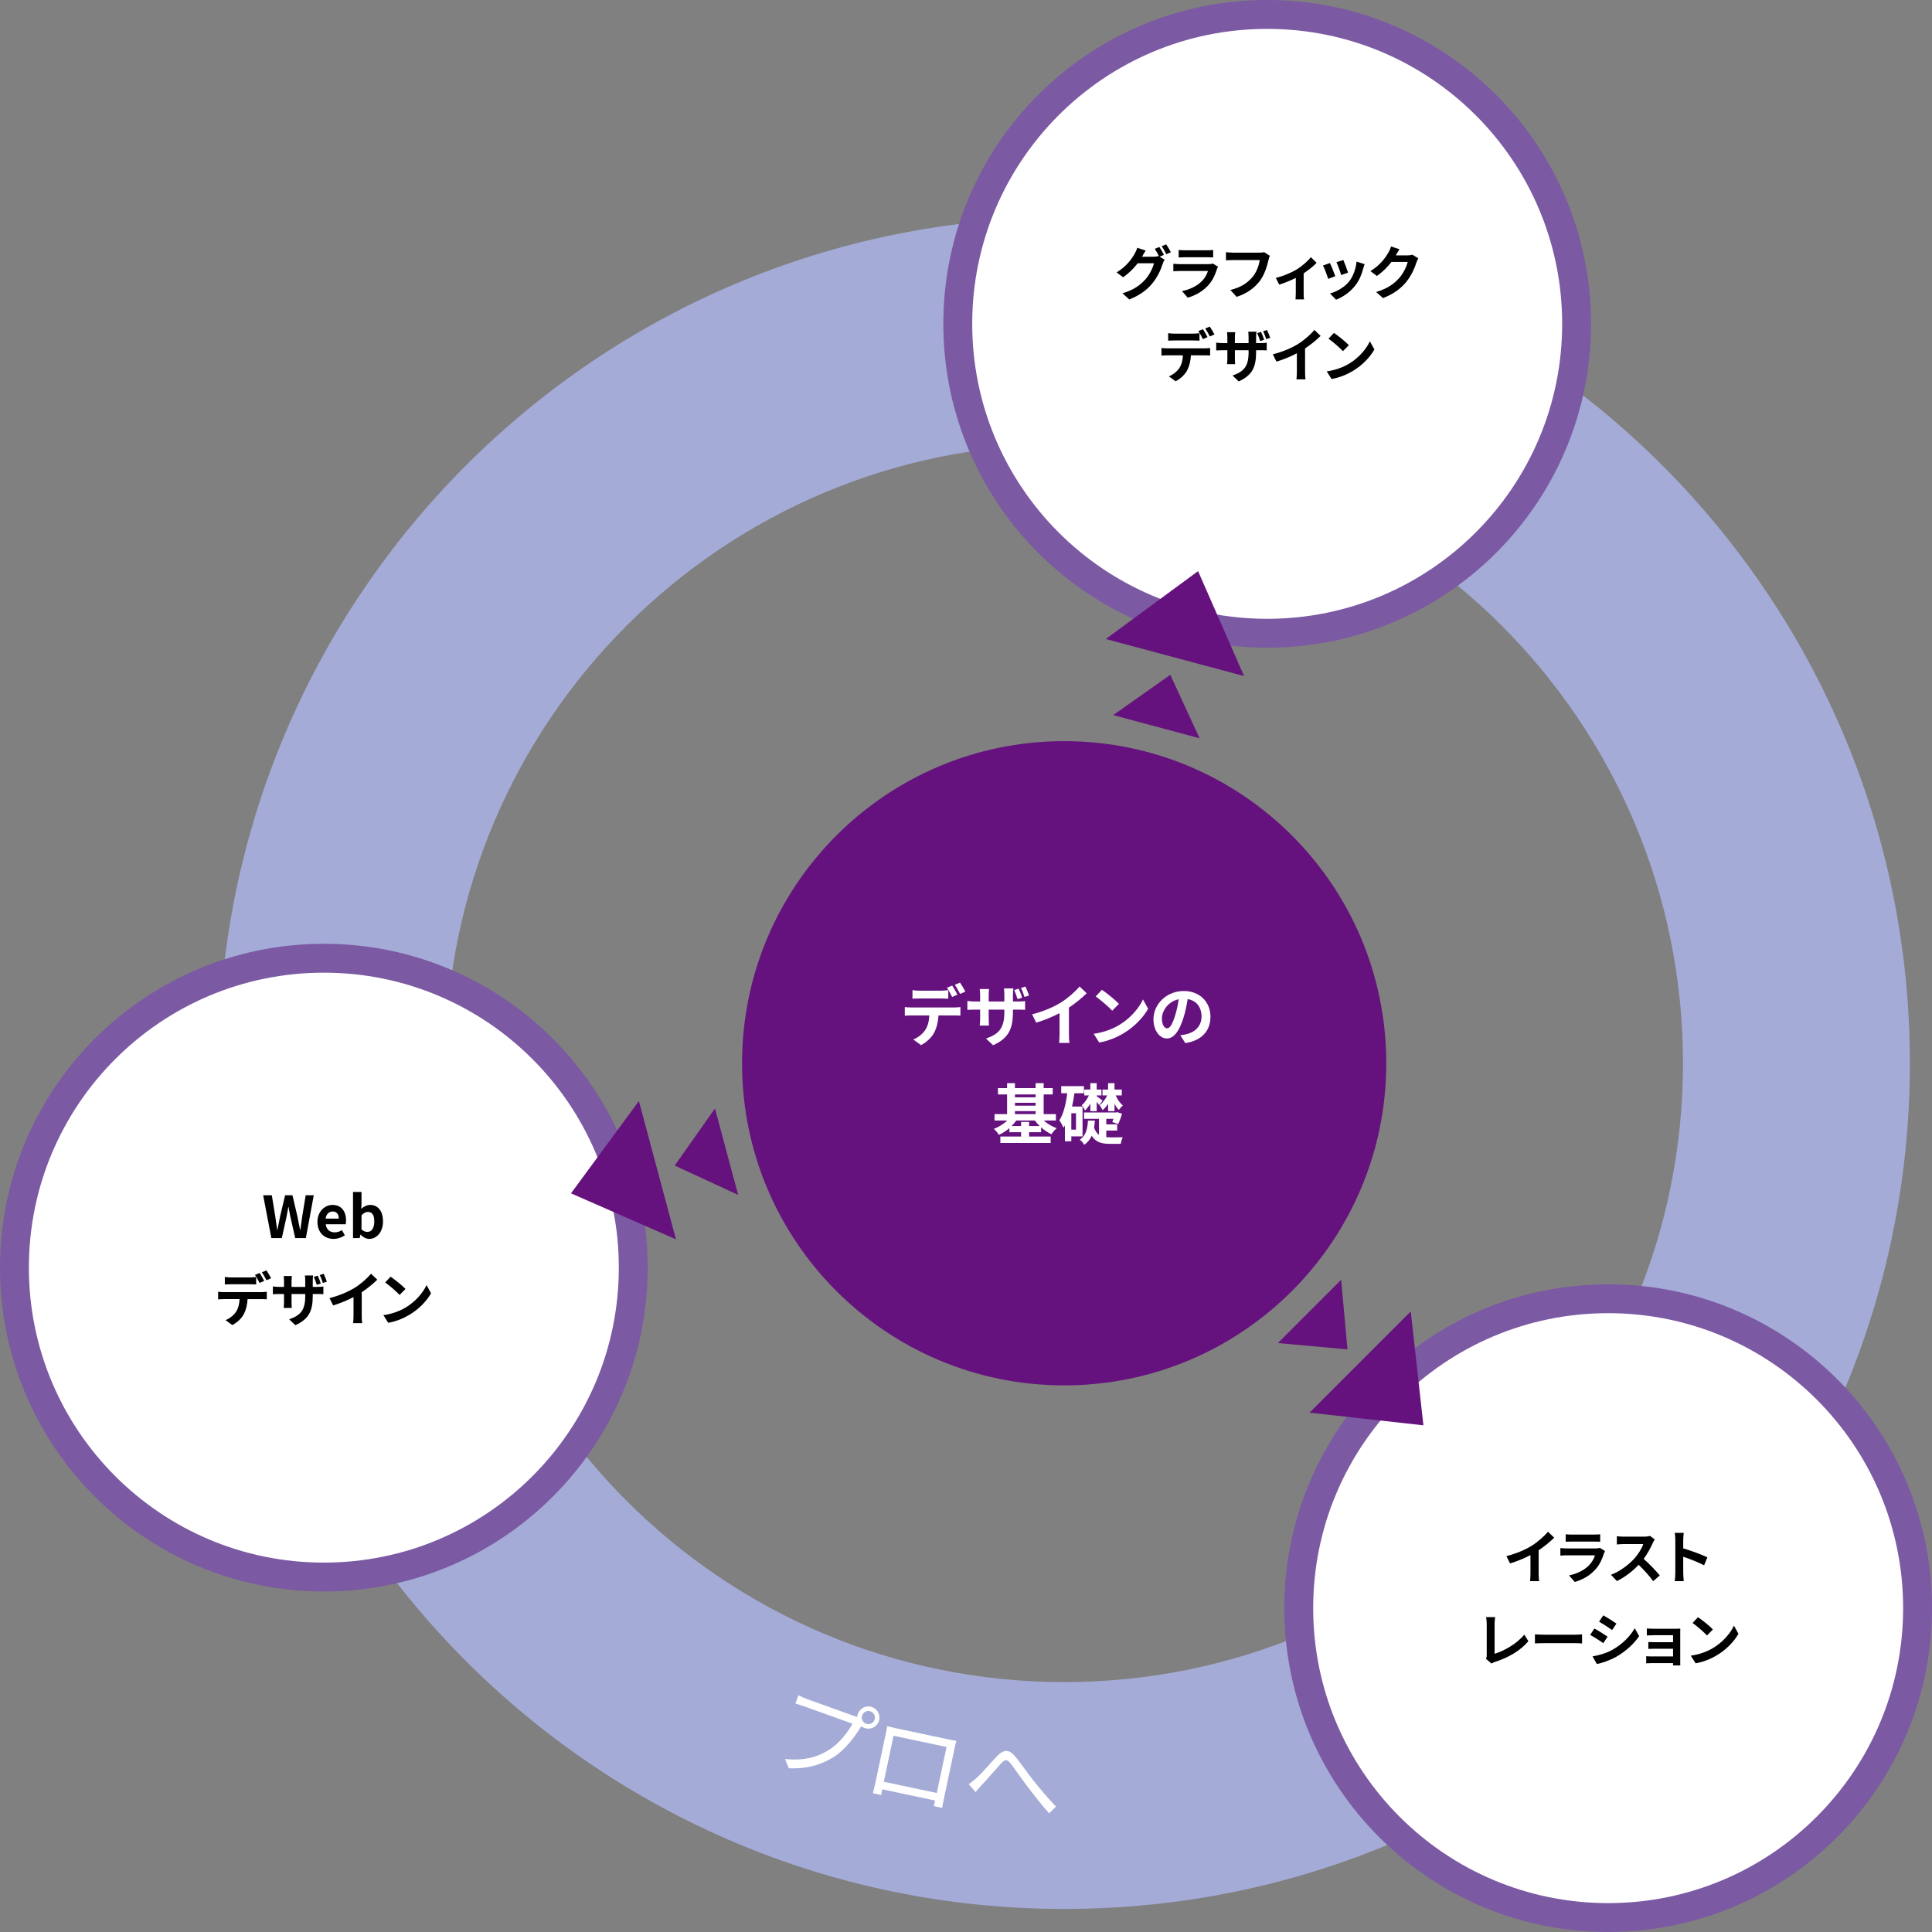 <?xml version="1.0" encoding="UTF-8"?>
<svg id="Layer_2" data-name="Layer 2" xmlns="http://www.w3.org/2000/svg" width="468.312" height="468.311" viewBox="0 0 468.312 468.311">
  <rect x="0" y="0" width="468.312" height="468.311" fill="#808080" stroke="none"/>
  <g id="_レイヤー_1" data-name="レイヤー 1">
    <g>
      <path d="m257.949,107.731c-82.841,0-149.999,67.158-149.999,149.999s67.158,150.001,149.999,150.001,150.001-67.158,150.001-150.001-67.158-149.999-150.001-149.999m205.001,149.999c0,113.219-91.782,205.001-205.001,205.001S52.95,370.949,52.95,257.731,144.731,52.731,257.949,52.731s205.001,91.782,205.001,204.999" style="fill: #a4abd6;"/>
      <path d="m307.163,153.498c41.418,0,75-33.582,75-74.998S348.58,3.5,307.163,3.5s-74.998,33.573-75,74.998c0,41.418,33.574,75,75,75" style="fill: #fff; stroke: #7b59a3; stroke-miterlimit: 10; stroke-width: 7px;"/>
      <path d="m78.5,382.271c41.418,0,75-33.582,75-74.998s-33.583-75-74.998-75c-41.426.002-74.998,33.574-75.002,74.997.002,41.421,33.574,75.002,75,75.002" style="fill: #fff; stroke: #7b59a3; stroke-miterlimit: 10; stroke-width: 7px;"/>
      <path d="m389.811,464.811c41.42,0,74.998-33.582,75.002-74.998,0-41.428-33.583-75.002-75-75.002-41.424.002-74.997,33.574-75,74.998,0,41.42,33.574,75.002,74.998,75.002" style="fill: #fff; stroke: #7b59a3; stroke-miterlimit: 10; stroke-width: 7px;"/>
      <path d="m336.029,257.731c0,43.123-34.958,78.081-78.081,78.081s-78.079-34.958-78.079-78.081,34.958-78.079,78.079-78.079,78.081,34.958,78.081,78.079" style="fill: #65127e;"/>
      <g>
        <path d="m220.861,244.204h10.484c.336,0,1.04-.032,1.456-.096v2.081c-.399-.032-1.008-.048-1.456-.048h-3.857c-.097,1.649-.448,2.993-1.024,4.114-.561,1.121-1.793,2.353-3.218,3.073l-1.873-1.36c1.137-.432,2.257-1.345,2.897-2.289.656-.992.929-2.193.992-3.538h-4.401c-.464,0-1.089.032-1.537.064v-2.097c.48.064,1.041.096,1.537.096Zm2.032-4.066h5.234c.544,0,1.185-.048,1.729-.128v2.065c-.544-.032-1.168-.048-1.729-.048h-5.234c-.544,0-1.232.016-1.712.048v-2.065c.512.08,1.168.128,1.712.128Zm9.188.96l-1.281.561c-.336-.656-.832-1.617-1.264-2.225l1.28-.528c.4.592.96,1.601,1.265,2.193Zm1.921-.736l-1.281.561c-.336-.672-.848-1.601-1.28-2.209l1.265-.528c.416.608,1.009,1.617,1.297,2.177Z" style="fill: #fff;"/>
        <path d="m240.718,253.36l-1.713-1.617c3.09-1.088,4.45-2.465,4.45-6.403v-.608h-3.794v2.177c0,.72.049,1.36.064,1.681h-2.241c.048-.32.097-.96.097-1.681v-2.177h-1.361c-.8,0-1.376.048-1.729.064v-2.177c.288.048.929.144,1.729.144h1.361v-1.585c0-.464-.049-.944-.097-1.44h2.273c-.032.304-.097.816-.097,1.457v1.569h3.794v-1.681c0-.64-.048-1.168-.096-1.488h2.289c-.049.336-.112.848-.112,1.488v1.681h1.185c.848,0,1.328-.032,1.761-.112v2.129c-.353-.032-.913-.048-1.745-.048h-1.2v.528c0,3.97-.944,6.387-4.818,8.1Zm7.043-11.525l-1.104.352c-.224-.672-.512-1.552-.816-2.193l1.072-.352c.305.64.673,1.569.849,2.193Zm1.681-.528l-1.104.353c-.224-.688-.528-1.553-.864-2.177l1.089-.352c.304.64.672,1.569.88,2.177Z" style="fill: #fff;"/>
        <path d="m257.167,243.004c1.648-1.024,3.474-2.625,4.514-3.89l1.729,1.649c-1.217,1.2-2.754,2.449-4.307,3.473v6.467c0,.704.032,1.697.145,2.097h-2.529c.064-.384.112-1.393.112-2.097v-5.122c-1.648.864-3.682,1.729-5.65,2.305l-1.009-2.017c2.865-.736,5.219-1.777,6.995-2.865Z" style="fill: #fff;"/>
        <path d="m271.231,248.494c2.737-1.617,4.818-4.065,5.826-6.227l1.249,2.257c-1.217,2.161-3.346,4.37-5.923,5.923-1.616.976-3.682,1.873-5.938,2.257l-1.344-2.113c2.496-.353,4.577-1.168,6.13-2.097Zm0-5.17l-1.633,1.665c-.832-.896-2.833-2.641-4.001-3.458l1.504-1.601c1.121.752,3.202,2.417,4.13,3.394Z" style="fill: #fff;"/>
        <path d="m287.312,252.848l-1.201-1.905c.608-.064,1.057-.16,1.489-.256,2.049-.48,3.649-1.953,3.649-4.29,0-2.209-1.201-3.857-3.361-4.226-.225,1.36-.497,2.833-.961,4.337-.96,3.233-2.337,5.218-4.081,5.218-1.777,0-3.25-1.953-3.25-4.658,0-3.698,3.201-6.851,7.348-6.851,3.969,0,6.466,2.753,6.466,6.243,0,3.377-2.064,5.762-6.098,6.387Zm-4.402-3.585c.673,0,1.297-1.009,1.953-3.169.368-1.185.672-2.545.848-3.874-2.641.544-4.065,2.881-4.065,4.642,0,1.616.641,2.401,1.265,2.401Z" style="fill: #fff;"/>
        <path d="m253.017,271.613c.848.769,1.969,1.457,3.121,1.857-.416.352-.992,1.008-1.265,1.473-.864-.4-1.729-.977-2.513-1.681v1.185h-2.913v1.04h5.233v1.569h-12.196v-1.569h5.025v-1.04h-2.833v-.993c-.784.672-1.648,1.232-2.545,1.633-.272-.448-.816-1.104-1.217-1.457,1.169-.432,2.354-1.168,3.233-2.017h-3.073v-1.553h3.042v-4.77h-2.209v-1.537h2.209v-1.201h1.904v1.201h5.01v-1.201h1.953v1.201h2.192v1.537h-2.192v4.77h2.961v1.553h-2.929Zm-1.009,1.329c-.432-.416-.816-.864-1.152-1.329h-4.514c-.32.464-.721.913-1.137,1.329h2.305v-.992h1.938v.992h2.561Zm-5.986-7.651v.704h5.01v-.704h-5.01Zm0,2.721h5.01v-.704h-5.01v.704Zm0,2.049h5.01v-.72h-5.01v.72Z" style="fill: #fff;"/>
        <path d="m259.685,275.455v1.185h-1.553v-3.826c-.112.192-.224.368-.353.544-.176-.432-.656-1.36-.992-1.792,1.041-1.601,1.585-4.001,1.905-6.562h-1.457v-1.729h5.507v1.729h-2.306c-.144,1.104-.336,2.177-.576,3.217h2.545v7.235h-2.721Zm1.137-5.603h-1.137v3.97h1.137v-3.97Zm7.331,5.794c.288.032.592.048.912.048.48,0,2.465-.016,3.105-.016-.225.368-.433,1.136-.513,1.584h-2.705c-1.921,0-3.345-.384-4.321-1.969-.385.864-.961,1.617-1.825,2.209-.208-.4-.672-.977-1.072-1.249,1.585-1.041,1.873-2.801,1.984-4.626h1.681c-.048.592-.096,1.168-.191,1.729.288.816.688,1.361,1.185,1.713v-3.874h-3.634v-1.537h7.747l.272-.08,1.216.384c-.271.864-.64,1.856-.944,2.513l-1.424-.48c.08-.224.176-.496.271-.8h-1.744v1.345h2.641v1.504h-2.641v1.601Zm-3.858-8.115c-.399.64-.848,1.216-1.296,1.648-.145-.368-.513-.976-.784-1.28.64-.512,1.296-1.44,1.729-2.369h-1.12v-1.424h1.472v-1.553h1.537v1.553h1.152v1.424h-1.152v.176c.304.192,1.2.88,1.425,1.104l-.849,1.056c-.128-.192-.336-.48-.576-.768v2.241h-1.537v-1.809Zm4.307.032c-.4.608-.865,1.152-1.345,1.537-.145-.336-.465-.896-.736-1.201.704-.496,1.408-1.409,1.856-2.369h-1.137v-1.424h1.361v-1.553h1.552v1.553h1.761v1.424h-1.473c.417.96,1.057,1.905,1.745,2.433-.304.24-.736.736-.977,1.072-.384-.368-.752-.896-1.057-1.488v1.792h-1.552v-1.776Z" style="fill: #fff;"/>
      </g>
      <g>
        <path d="m211.39,413.787c1.4.502,2.139,2.067,1.636,3.468-.502,1.4-2.059,2.116-3.459,1.614-.294-.105-.571-.256-.81-.443-.024.067-.08.15-.134.232-1.325,2.201-3.736,5.44-6.355,7.126-3.003,1.905-6.444,3.041-11.061,2.837l-.928-2.245c4.77.488,8.01-.516,10.752-2.26,2.341-1.479,4.528-4.238,5.6-6.301l-11.54-4.14c-.903-.324-1.687-.554-2.282-.743l.721-2.01c.6.317,1.457.701,2.202.968l11.337,4.067c.203.073.452.162.73.237.013-.25.058-.515.146-.763.502-1.4,2.045-2.146,3.445-1.645Zm-1.45,4.042c.835.3,1.756-.135,2.048-.948.3-.835-.135-1.756-.97-2.056-.813-.292-1.733.143-2.033.978-.292.813.143,1.734.956,2.025Z" style="fill: #fff;"/>
        <path d="m217.129,418.915l12.61,2.671c.517.109,1.362.289,2.077.391-.171.577-.311,1.235-.435,1.822l-2.452,11.577c-.159.751-.524,2.588-.555,2.852l-2.02-.428c.035-.165.178-.723.312-1.357l-12.822-2.716c-.106.616-.225,1.179-.242,1.372l-2.02-.428c.088-.3.503-2.028.677-2.85l2.448-11.554c.114-.54.269-1.268.341-1.842.911.218,1.54.375,2.08.49Zm-2.896,12.98l12.845,2.721,2.363-11.154-12.845-2.721-2.363,11.155Z" style="fill: #fff;"/>
        <path d="m236.659,431.015c1.359-1.204,3.562-3.792,5.093-5.393,1.527-1.529,2.765-1.683,4.232.032,1.358,1.563,3.011,4.061,4.428,5.82,1.348,1.707,3.543,4.363,5.564,6.429l-1.655,1.64c-1.676-1.826-3.684-4.42-5.205-6.404-1.432-1.88-3.09-4.307-4.104-5.628-.953-1.174-1.419-1.038-2.328-.091-1.224,1.333-3.348,3.831-4.673,5.23-.546.587-1.147,1.267-1.542,1.745l-1.646-1.92c.63-.413,1.143-.858,1.834-1.459Z" style="fill: #fff;"/>
      </g>
      <g>
        <path d="m282.137,61.784l-1.037.434,1.19.729c-.154.267-.35.658-.462,1.009-.378,1.247-1.177,3.109-2.452,4.665-1.331,1.639-3.011,2.913-5.645,3.964l-1.653-1.485c2.858-.854,4.413-2.072,5.645-3.474.953-1.078,1.765-2.773,1.989-3.81h-3.936c-.938,1.219-2.157,2.451-3.544,3.39l-1.569-1.177c2.451-1.484,3.684-3.306,4.37-4.511.21-.336.504-.98.63-1.456l2.059.672c-.336.49-.7,1.121-.854,1.429-.014.028-.028.042-.042.07h2.802c.434,0,.91-.07,1.219-.168l.098.056c-.28-.561-.672-1.303-1.022-1.807l1.107-.448c.35.504.854,1.4,1.106,1.919Zm1.681-.645l-1.106.477c-.294-.589-.742-1.401-1.135-1.934l1.107-.448c.364.519.882,1.415,1.134,1.905Z"/>
        <path d="m294.976,65.244c-.42,1.358-1.022,2.717-2.073,3.88-1.415,1.568-3.208,2.521-5.001,3.025l-1.387-1.583c2.101-.434,3.782-1.358,4.847-2.451.756-.771,1.191-1.639,1.443-2.423h-6.766c-.336,0-1.037.014-1.625.069v-1.82c.588.042,1.19.084,1.625.084h6.934c.448,0,.827-.057,1.022-.141l1.247.771c-.098.183-.21.435-.267.589Zm-7.816-4.581h5.393c.434,0,1.12-.014,1.513-.069v1.807c-.378-.028-1.037-.042-1.541-.042h-5.365c-.448,0-1.051.014-1.457.042v-1.807c.393.056.98.069,1.457.069Z"/>
        <path d="m307.492,62.988c-.322,1.373-.938,3.544-2.101,5.099-1.275,1.682-3.138,3.068-5.631,3.866l-1.527-1.667c2.773-.658,4.356-1.877,5.491-3.291.925-1.163,1.457-2.76,1.639-3.95h-6.528c-.63,0-1.303.027-1.667.056v-1.975c.42.042,1.219.111,1.681.111h6.471c.28,0,.729-.014,1.107-.111l1.373.882c-.126.28-.238.687-.308.98Z"/>
        <path d="m314.265,65.342c1.358-.826,2.773-2.087,3.488-2.997l1.387,1.358c-.658.729-1.891,1.723-3.138,2.549v4.805c0,.49.014,1.233.098,1.513h-2.073c.028-.279.07-1.022.07-1.513v-3.697c-1.232.616-2.801,1.261-4.02,1.639l-.826-1.653c1.821-.392,3.908-1.33,5.015-2.003Z"/>
        <path d="m323.673,66.953l-1.709.644c-.238-.756-.938-2.619-1.275-3.235l1.681-.603c.35.715,1.022,2.409,1.303,3.194Zm6.779-1.892c-.364,1.415-.952,2.872-1.905,4.104-1.303,1.681-3.054,2.857-4.692,3.474l-1.471-1.499c1.541-.406,3.488-1.471,4.651-2.927.952-1.191,1.625-3.054,1.793-4.805l1.961.63c-.168.448-.252.742-.336,1.022Zm-3.684,1.022l-1.681.589c-.168-.687-.784-2.382-1.135-3.11l1.667-.546c.266.603.953,2.424,1.149,3.067Z"/>
        <path d="m338.374,61.84c-.014.028-.028.042-.042.07h2.815c.434,0,.896-.07,1.219-.168l1.429.882c-.154.267-.35.659-.462,1.009-.378,1.247-1.176,3.109-2.437,4.679-1.331,1.625-3.026,2.913-5.659,3.95l-1.653-1.485c2.872-.854,4.426-2.072,5.645-3.459.953-1.093,1.765-2.773,1.989-3.824h-3.937c-.938,1.219-2.157,2.451-3.53,3.39l-1.569-1.163c2.451-1.498,3.67-3.306,4.371-4.51.21-.351.504-.995.63-1.471l2.045.672c-.322.49-.687,1.121-.854,1.429Z"/>
        <path d="m282.882,84.432h9.175c.294,0,.91-.028,1.274-.084v1.82c-.35-.027-.882-.042-1.274-.042h-3.376c-.084,1.443-.392,2.62-.896,3.601-.49.98-1.569,2.059-2.815,2.689l-1.639-1.191c.994-.378,1.975-1.176,2.535-2.003.574-.868.812-1.919.869-3.096h-3.852c-.406,0-.953.028-1.345.057v-1.835c.42.056.91.084,1.345.084Zm1.779-3.559h4.581c.476,0,1.036-.042,1.513-.111v1.807c-.477-.028-1.022-.042-1.513-.042h-4.581c-.477,0-1.079.014-1.499.042v-1.807c.448.069,1.022.111,1.499.111Zm8.04.841l-1.121.49c-.294-.574-.728-1.415-1.106-1.947l1.121-.462c.35.519.84,1.4,1.106,1.919Zm1.681-.645l-1.121.49c-.294-.588-.743-1.4-1.121-1.933l1.106-.462c.364.532.883,1.414,1.135,1.904Z"/>
        <path d="m300.258,92.444l-1.499-1.414c2.704-.953,3.894-2.157,3.894-5.604v-.532h-3.32v1.905c0,.63.042,1.19.056,1.471h-1.961c.042-.28.084-.841.084-1.471v-1.905h-1.191c-.7,0-1.205.042-1.513.056v-1.904c.252.042.812.126,1.513.126h1.191v-1.387c0-.406-.042-.826-.084-1.261h1.989c-.028.266-.084.714-.084,1.274v1.373h3.32v-1.471c0-.561-.042-1.022-.084-1.303h2.003c-.042.294-.098.742-.098,1.303v1.471h1.036c.743,0,1.163-.028,1.541-.099v1.863c-.308-.028-.798-.042-1.527-.042h-1.05v.462c0,3.475-.827,5.59-4.216,7.088Zm6.163-10.085l-.966.308c-.196-.588-.448-1.358-.714-1.919l.938-.308c.266.561.588,1.372.742,1.919Zm1.471-.462l-.966.308c-.196-.603-.462-1.358-.756-1.905l.953-.308c.266.561.588,1.372.77,1.905Z"/>
        <path d="m314.65,83.381c1.443-.896,3.04-2.297,3.95-3.404l1.513,1.443c-1.064,1.051-2.409,2.143-3.768,3.039v5.659c0,.616.028,1.485.126,1.835h-2.213c.056-.336.098-1.219.098-1.835v-4.482c-1.443.757-3.222,1.513-4.945,2.018l-.882-1.765c2.507-.645,4.566-1.556,6.121-2.508Z"/>
        <path d="m326.956,88.186c2.396-1.415,4.216-3.558,5.099-5.449l1.093,1.976c-1.064,1.891-2.928,3.823-5.183,5.183-1.415.854-3.222,1.639-5.197,1.975l-1.176-1.849c2.185-.309,4.006-1.022,5.365-1.835Zm0-4.524l-1.429,1.457c-.729-.785-2.479-2.312-3.502-3.026l1.317-1.4c.98.658,2.801,2.115,3.614,2.97Z"/>
      </g>
      <g>
        <path d="m371.273,374.693c1.443-.896,3.04-2.297,3.95-3.404l1.513,1.443c-1.064,1.051-2.409,2.143-3.768,3.04v5.659c0,.616.028,1.485.126,1.835h-2.213c.056-.336.098-1.219.098-1.835v-4.482c-1.443.756-3.222,1.513-4.945,2.017l-.882-1.765c2.507-.645,4.566-1.555,6.121-2.507Z"/>
        <path d="m388.79,376.556c-.42,1.359-1.022,2.717-2.073,3.88-1.415,1.569-3.208,2.521-5.001,3.026l-1.387-1.583c2.101-.434,3.782-1.358,4.847-2.451.756-.771,1.191-1.639,1.443-2.423h-6.766c-.336,0-1.037.014-1.625.07v-1.821c.588.042,1.19.084,1.625.084h6.934c.448,0,.827-.056,1.022-.14l1.247.771c-.098.182-.21.434-.267.588Zm-7.816-4.581h5.393c.434,0,1.12-.014,1.513-.07v1.807c-.378-.028-1.037-.042-1.541-.042h-5.365c-.448,0-1.051.014-1.457.042v-1.807c.393.056.98.07,1.457.07Z"/>
        <path d="m400.619,374.02c-.476,1.093-1.261,2.592-2.199,3.853,1.387,1.205,3.082,2.998,3.908,4.006l-1.597,1.387c-.911-1.261-2.213-2.689-3.53-3.964-1.485,1.569-3.348,3.025-5.267,3.936l-1.443-1.513c2.255-.841,4.427-2.549,5.743-4.021.925-1.05,1.779-2.437,2.087-3.432h-4.749c-.588,0-1.359.084-1.653.098v-1.989c.378.056,1.233.098,1.653.098h4.944c.603,0,1.163-.084,1.443-.182l1.148.854c-.112.154-.364.588-.49.868Z"/>
        <path d="m406.09,373.25c0-.49-.042-1.191-.14-1.681h2.185c-.056.49-.126,1.106-.126,1.681v2.073c1.877.546,4.566,1.541,5.855,2.171l-.798,1.933c-1.443-.756-3.544-1.569-5.057-2.087v3.964c0,.406.07,1.387.126,1.961h-2.185c.084-.56.14-1.4.14-1.961v-8.054Z"/>
        <path d="m360.379,401.178v-7.592c0-.532-.07-1.19-.154-1.597h2.199c-.084.546-.14,1.05-.14,1.597v7.284c2.284-.659,5.407-2.452,7.2-4.637l.995,1.583c-1.919,2.297-4.819,3.964-8.125,5.042-.196.07-.504.168-.827.378l-1.331-1.149c.168-.35.182-.588.182-.91Z"/>
        <path d="m374.323,396.248h7.522c.658,0,1.275-.056,1.639-.084v2.199c-.336-.014-1.051-.07-1.639-.07h-7.522c-.798,0-1.737.028-2.255.07v-2.199c.504.042,1.527.084,2.255.084Z"/>
        <path d="m389.668,396.724l-1.022,1.569c-.798-.546-2.255-1.499-3.194-1.989l1.023-1.555c.938.504,2.479,1.471,3.193,1.975Zm1.135,3.208c2.381-1.331,4.328-3.25,5.449-5.253l1.079,1.905c-1.303,1.933-3.278,3.712-5.575,5.029-1.429.812-3.432,1.513-4.679,1.737l-1.05-1.849c1.569-.266,3.25-.729,4.776-1.569Zm1.022-6.374l-1.05,1.555c-.785-.546-2.241-1.499-3.166-2.017l1.022-1.541c.925.504,2.465,1.499,3.194,2.003Z"/>
        <path d="m400.924,394.805h5.295c.336,0,.854-.014,1.079-.028-.014.182-.014.644-.014.938v7.032c0,.224.014.7.014.953h-1.765c.014-.126.014-.351.014-.561h-5.309c-.392,0-.966.028-1.205.042v-1.723c.238.028.714.056,1.219.056h5.295v-1.863h-4.469c-.532,0-1.205.014-1.527.028v-1.653c.364.028.995.042,1.527.042h4.469v-1.695h-4.623c-.519,0-1.401.028-1.737.056v-1.695c.364.042,1.219.07,1.737.07Z"/>
        <path d="m415.205,399.497c2.396-1.415,4.216-3.558,5.099-5.449l1.093,1.975c-1.064,1.891-2.928,3.824-5.183,5.183-1.415.854-3.222,1.639-5.197,1.975l-1.177-1.849c2.185-.308,4.006-1.022,5.365-1.835Zm0-4.524l-1.429,1.457c-.729-.785-2.479-2.312-3.502-3.026l1.317-1.4c.98.658,2.801,2.115,3.614,2.969Z"/>
      </g>
      <g>
        <path d="m63.786,289.73h2.102l.826,5.07c.154,1.093.322,2.186.477,3.306h.056c.21-1.121.435-2.228.658-3.306l1.205-5.07h1.779l1.19,5.07c.224,1.065.434,2.186.658,3.306h.07c.153-1.121.308-2.228.462-3.306l.826-5.07h1.961l-1.919,10.379h-2.577l-1.162-5.127c-.169-.812-.322-1.611-.448-2.409h-.057c-.14.798-.28,1.597-.448,2.409l-1.135,5.127h-2.535l-1.989-10.379Z"/>
        <path d="m76.946,296.188c0-2.536,1.793-4.119,3.656-4.119,2.157,0,3.278,1.583,3.278,3.74,0,.392-.043.771-.099.953h-4.832c.168,1.289,1.008,1.961,2.171,1.961.645,0,1.204-.196,1.765-.546l.7,1.261c-.771.532-1.765.869-2.731.869-2.199,0-3.908-1.527-3.908-4.118Zm5.169-.799c0-1.05-.476-1.723-1.484-1.723-.827,0-1.555.588-1.709,1.723h3.193Z"/>
        <path d="m87.42,299.283h-.057l-.182.827h-1.611v-11.178h2.06v2.816l-.056,1.26c.616-.56,1.4-.938,2.171-.938,1.933,0,3.096,1.583,3.096,3.979,0,2.703-1.611,4.258-3.334,4.258-.7,0-1.457-.364-2.087-1.023Zm3.306-3.193c0-1.499-.477-2.325-1.555-2.325-.532,0-1.009.266-1.541.812v3.446c.49.434.994.588,1.415.588.952,0,1.681-.812,1.681-2.521Z"/>
        <path d="m54.218,313.204h9.175c.294,0,.91-.028,1.274-.084v1.821c-.35-.028-.882-.042-1.274-.042h-3.376c-.084,1.443-.392,2.62-.896,3.6-.49.98-1.568,2.059-2.815,2.689l-1.639-1.191c.994-.378,1.975-1.176,2.535-2.003.574-.868.812-1.919.869-3.096h-3.853c-.406,0-.952.028-1.345.056v-1.835c.42.056.91.084,1.345.084Zm1.779-3.558h4.58c.477,0,1.036-.042,1.513-.112v1.807c-.477-.028-1.022-.042-1.513-.042h-4.58c-.477,0-1.079.014-1.499.042v-1.807c.448.07,1.022.112,1.499.112Zm8.04.841l-1.121.49c-.294-.574-.728-1.415-1.106-1.947l1.121-.462c.35.518.84,1.4,1.106,1.919Zm1.681-.645l-1.12.49c-.295-.588-.743-1.401-1.121-1.933l1.106-.462c.364.532.883,1.415,1.135,1.905Z"/>
        <path d="m71.594,321.216l-1.499-1.415c2.703-.953,3.894-2.157,3.894-5.603v-.532h-3.319v1.905c0,.63.042,1.191.056,1.471h-1.961c.042-.28.084-.84.084-1.471v-1.905h-1.19c-.7,0-1.205.042-1.513.056v-1.905c.252.042.812.126,1.513.126h1.19v-1.387c0-.406-.042-.826-.084-1.261h1.989c-.028.266-.084.714-.084,1.275v1.373h3.319v-1.471c0-.56-.042-1.022-.084-1.303h2.003c-.042.294-.098.743-.098,1.303v1.471h1.036c.743,0,1.163-.028,1.541-.098v1.863c-.308-.028-.798-.042-1.526-.042h-1.051v.462c0,3.474-.826,5.589-4.216,7.088Zm6.163-10.085l-.967.308c-.196-.588-.448-1.358-.714-1.919l.938-.308c.266.561.588,1.373.742,1.919Zm1.471-.462l-.967.308c-.196-.603-.462-1.359-.756-1.905l.952-.308c.267.561.588,1.373.771,1.905Z"/>
        <path d="m85.987,312.153c1.442-.896,3.039-2.297,3.95-3.404l1.513,1.443c-1.064,1.051-2.409,2.143-3.769,3.04v5.659c0,.616.028,1.485.126,1.835h-2.213c.057-.336.099-1.219.099-1.835v-4.482c-1.443.756-3.223,1.513-4.945,2.017l-.882-1.765c2.507-.645,4.566-1.555,6.121-2.507Z"/>
        <path d="m98.293,316.958c2.396-1.415,4.217-3.558,5.099-5.449l1.093,1.975c-1.064,1.891-2.928,3.824-5.183,5.183-1.415.854-3.222,1.639-5.197,1.975l-1.176-1.849c2.185-.308,4.006-1.022,5.364-1.835Zm0-4.524l-1.429,1.457c-.729-.785-2.479-2.312-3.502-3.026l1.317-1.4c.98.658,2.801,2.115,3.613,2.969Z"/>
      </g>
      <g>
        <polygon points="290.412 138.437 301.558 163.878 268.038 154.897 290.412 138.437" style="fill: #65127e;"/>
        <polygon points="283.676 163.577 290.782 178.953 269.833 173.34 283.676 163.577" style="fill: #65127e;"/>
        <polygon points="138.406 289.265 154.866 266.889 163.847 300.41 138.406 289.265" style="fill: #65127e;"/>
        <polygon points="163.546 282.528 173.309 268.684 178.923 289.635 163.546 282.528" style="fill: #65127e;"/>
        <polygon points="345.03 345.491 317.422 342.424 341.962 317.886 345.03 345.491" style="fill: #65127e;"/>
        <polygon points="326.626 327.089 309.756 325.554 325.091 310.217 326.626 327.089" style="fill: #65127e;"/>
      </g>
    </g>
  </g>
</svg>